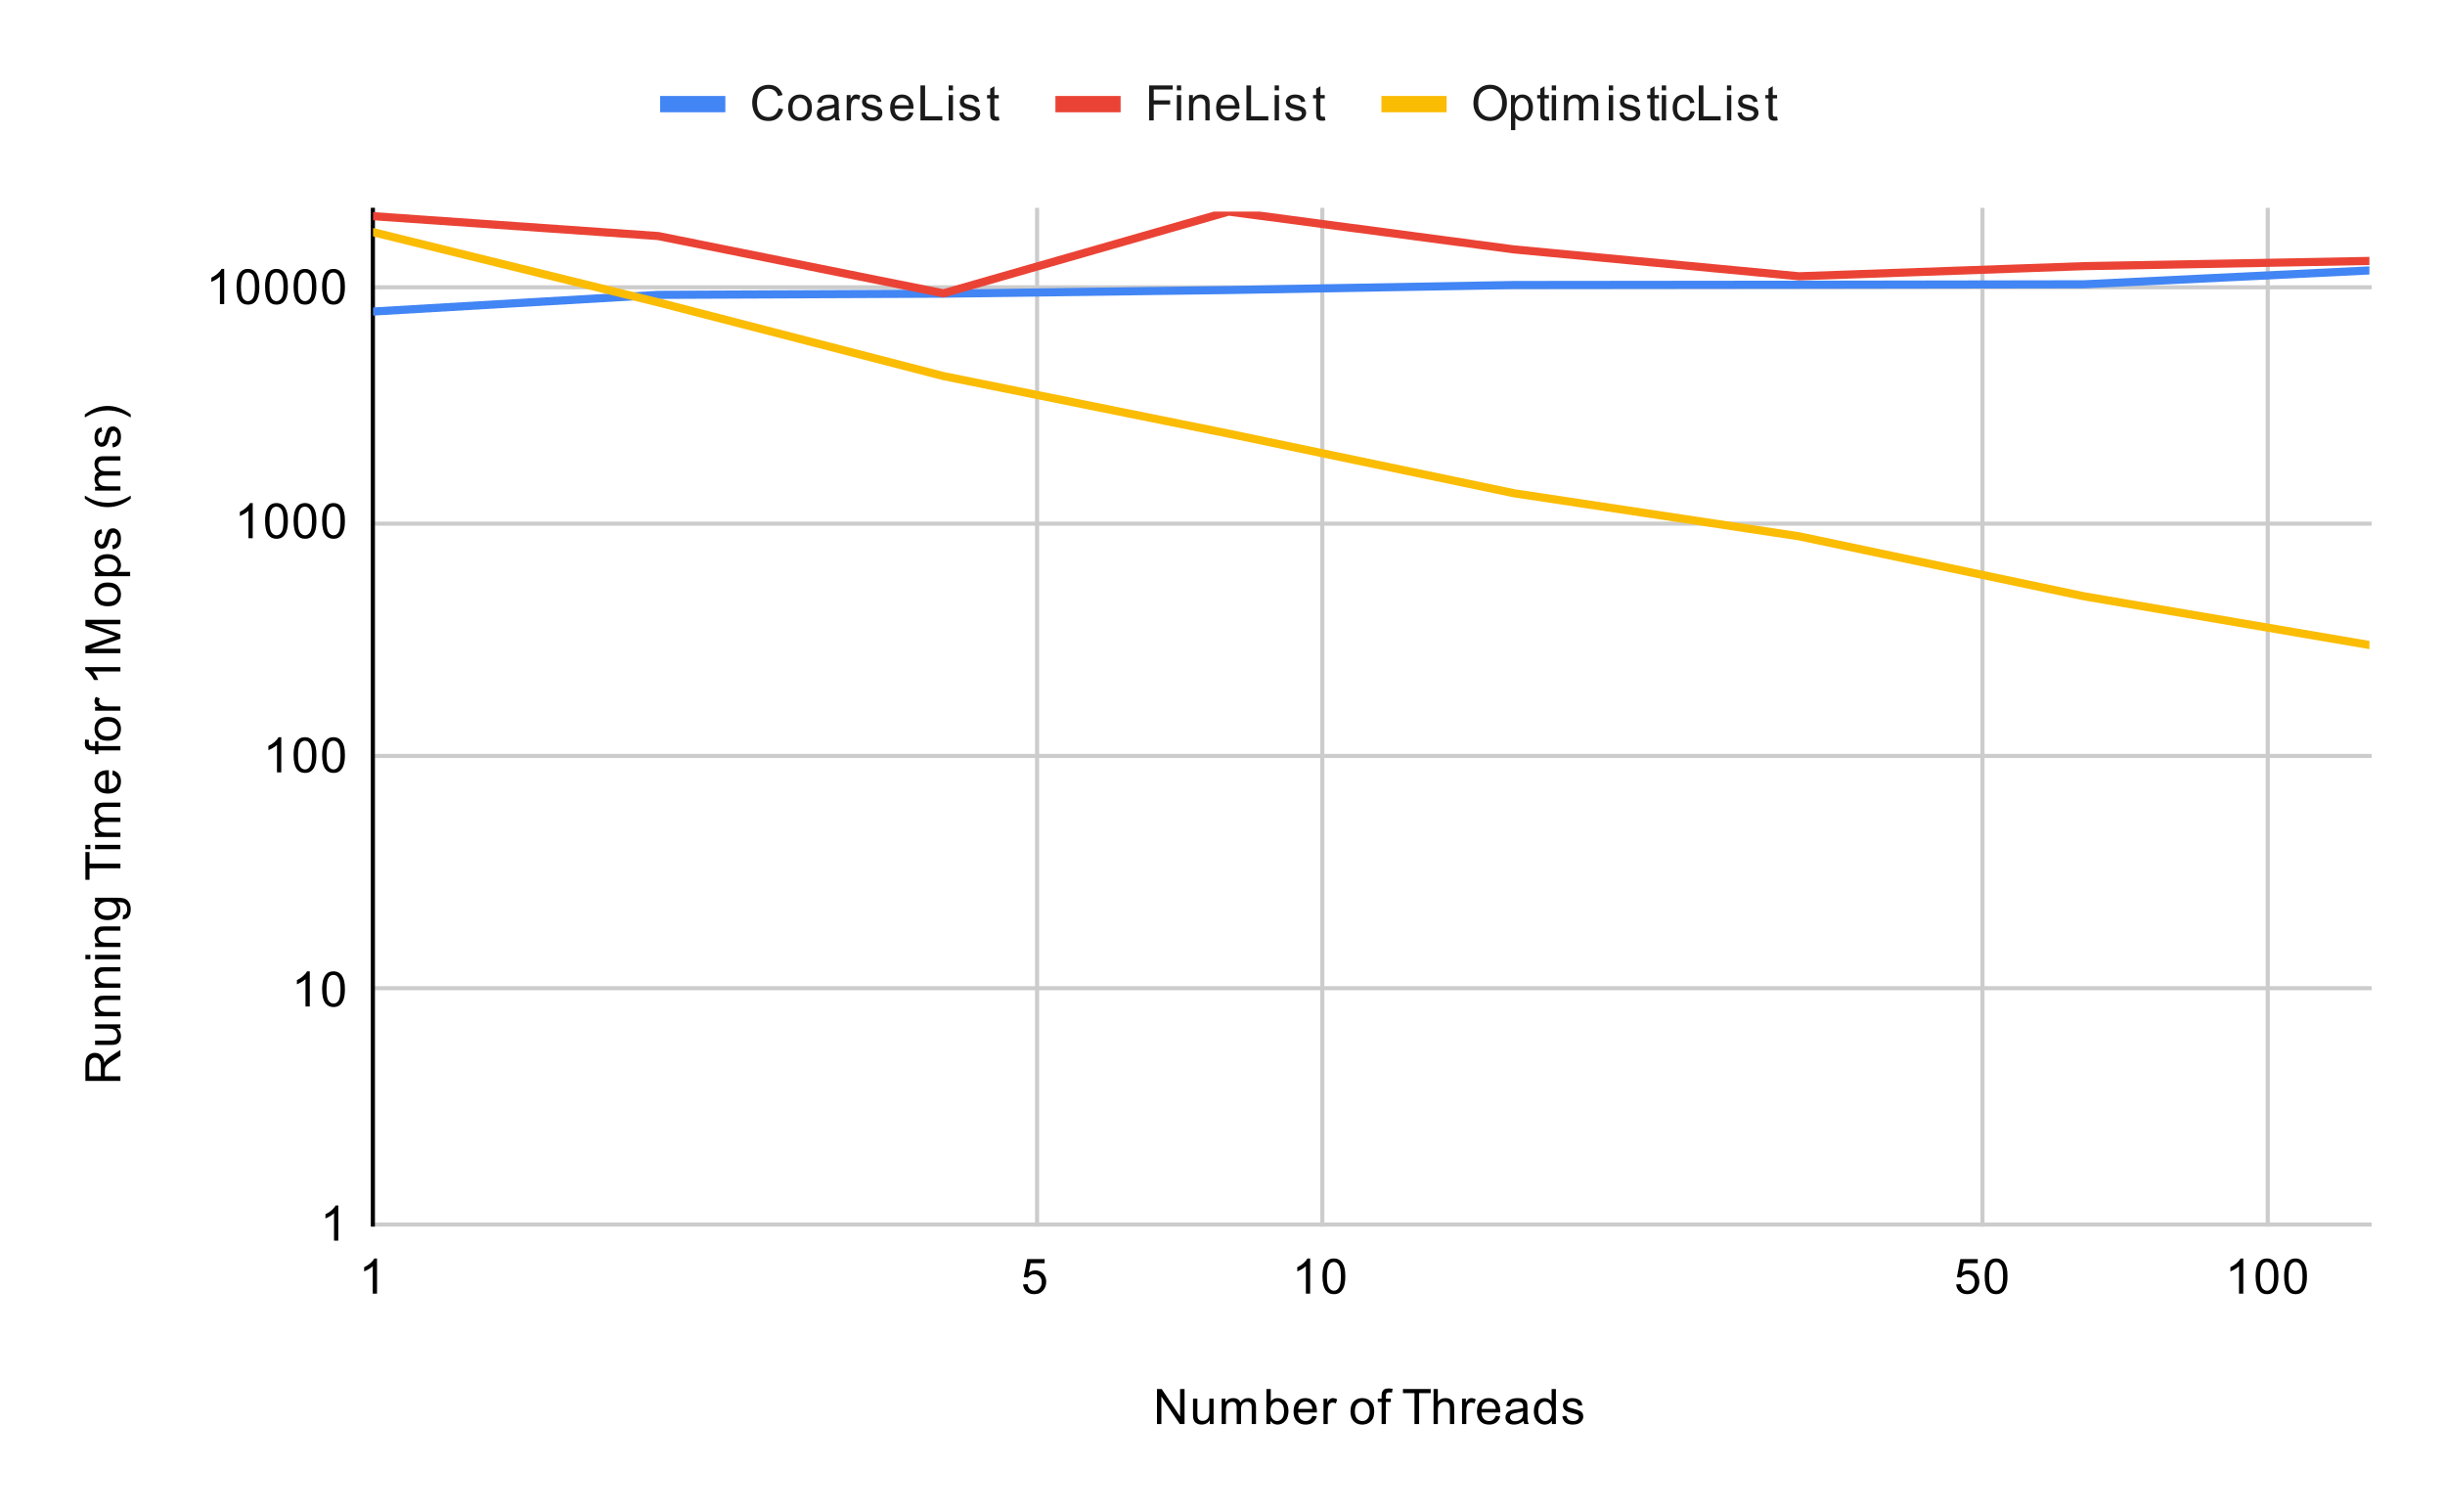 <svg version="1.1" viewBox="0.0 0.0 600.0 371.0" fill="none" stroke="none" stroke-linecap="square" stroke-miterlimit="10" width="600" height="371" xmlns:xlink="http://www.w3.org/1999/xlink" xmlns="http://www.w3.org/2000/svg"><path fill="#ffffff" d="M0 0L600.0 0L600.0 371.0L0 371.0L0 0Z" fill-rule="nonzero"/><path stroke="#cccccc" stroke-width="1.0" stroke-linecap="butt" d="M91.5 51.5L91.5 300.5" fill-rule="nonzero"/><path stroke="#cccccc" stroke-width="1.0" stroke-linecap="butt" d="M254.5 51.5L254.5 300.5" fill-rule="nonzero"/><path stroke="#cccccc" stroke-width="1.0" stroke-linecap="butt" d="M324.5 51.5L324.5 300.5" fill-rule="nonzero"/><path stroke="#cccccc" stroke-width="1.0" stroke-linecap="butt" d="M486.5 51.5L486.5 300.5" fill-rule="nonzero"/><path stroke="#cccccc" stroke-width="1.0" stroke-linecap="butt" d="M556.5 51.5L556.5 300.5" fill-rule="nonzero"/><path stroke="#cccccc" stroke-width="1.0" stroke-linecap="butt" d="M91.5 300.5L581.5 300.5" fill-rule="nonzero"/><path stroke="#cccccc" stroke-width="1.0" stroke-linecap="butt" d="M91.5 242.5L581.5 242.5" fill-rule="nonzero"/><path stroke="#cccccc" stroke-width="1.0" stroke-linecap="butt" d="M91.5 185.5L581.5 185.5" fill-rule="nonzero"/><path stroke="#cccccc" stroke-width="1.0" stroke-linecap="butt" d="M91.5 128.5L581.5 128.5" fill-rule="nonzero"/><path stroke="#cccccc" stroke-width="1.0" stroke-linecap="butt" d="M91.5 70.5L581.5 70.5" fill-rule="nonzero"/><path stroke="#000000" stroke-width="1.0" stroke-linecap="butt" d="M91.5 300.5L91.5 51.5" fill-rule="nonzero"/><clipPath id="id_0"><path d="M91.55 51.917L581.45 51.917L581.45 300.45L91.55 300.45L91.55 51.917Z" clip-rule="nonzero"/></clipPath><path stroke="#4285f4" stroke-width="2.0" stroke-linecap="butt" clip-path="url(#id_0)" d="M91.55 76.448L161.536 72.358L231.521 72.065L301.507 71.169L371.493 69.945L441.479 69.872L511.464 69.765L581.45 66.366" fill-rule="nonzero"/><path stroke="#ea4335" stroke-width="2.0" stroke-linecap="butt" clip-path="url(#id_0)" d="M91.55 53.047L161.536 57.926L231.521 71.981L301.507 51.917L371.493 61.204L441.479 67.798L511.464 65.311L581.45 64.033" fill-rule="nonzero"/><path stroke="#fbbc04" stroke-width="2.0" stroke-linecap="butt" clip-path="url(#id_0)" d="M91.55 56.974L161.536 74.207L231.521 92.288L301.507 106.417L371.493 121.034L441.479 131.608L511.464 146.338L581.45 158.286" fill-rule="nonzero"/><path fill="#000000" fill-opacity="0.0" clip-path="url(#id_0)" d="M94.55 76.448C94.55 78.105 93.207 79.448 91.55 79.448C89.893 79.448 88.55 78.105 88.55 76.448C88.55 74.792 89.893 73.448 91.55 73.448C93.207 73.448 94.55 74.792 94.55 76.448Z" fill-rule="nonzero"/><path fill="#000000" fill-opacity="0.0" clip-path="url(#id_0)" d="M164.536 72.358C164.536 74.015 163.193 75.358 161.536 75.358C159.879 75.358 158.536 74.015 158.536 72.358C158.536 70.701 159.879 69.358 161.536 69.358C163.193 69.358 164.536 70.701 164.536 72.358Z" fill-rule="nonzero"/><path fill="#000000" fill-opacity="0.0" clip-path="url(#id_0)" d="M234.521 72.065C234.521 73.722 233.178 75.065 231.521 75.065C229.865 75.065 228.521 73.722 228.521 72.065C228.521 70.409 229.865 69.065 231.521 69.065C233.178 69.065 234.521 70.409 234.521 72.065Z" fill-rule="nonzero"/><path fill="#000000" fill-opacity="0.0" clip-path="url(#id_0)" d="M304.507 71.169C304.507 72.826 303.164 74.169 301.507 74.169C299.85 74.169 298.507 72.826 298.507 71.169C298.507 69.512 299.85 68.169 301.507 68.169C303.164 68.169 304.507 69.512 304.507 71.169Z" fill-rule="nonzero"/><path fill="#000000" fill-opacity="0.0" clip-path="url(#id_0)" d="M374.493 69.945C374.493 71.601 373.15 72.945 371.493 72.945C369.836 72.945 368.493 71.601 368.493 69.945C368.493 68.288 369.836 66.945 371.493 66.945C373.15 66.945 374.493 68.288 374.493 69.945Z" fill-rule="nonzero"/><path fill="#000000" fill-opacity="0.0" clip-path="url(#id_0)" d="M444.479 69.872C444.479 71.529 443.135 72.872 441.479 72.872C439.822 72.872 438.479 71.529 438.479 69.872C438.479 68.215 439.822 66.872 441.479 66.872C443.135 66.872 444.479 68.215 444.479 69.872Z" fill-rule="nonzero"/><path fill="#000000" fill-opacity="0.0" clip-path="url(#id_0)" d="M514.464 69.765C514.464 71.422 513.121 72.765 511.464 72.765C509.807 72.765 508.464 71.422 508.464 69.765C508.464 68.109 509.807 66.765 511.464 66.765C513.121 66.765 514.464 68.109 514.464 69.765Z" fill-rule="nonzero"/><path fill="#000000" fill-opacity="0.0" clip-path="url(#id_0)" d="M584.45 66.366C584.45 68.023 583.107 69.366 581.45 69.366C579.793 69.366 578.45 68.023 578.45 66.366C578.45 64.709 579.793 63.366 581.45 63.366C583.107 63.366 584.45 64.709 584.45 66.366Z" fill-rule="nonzero"/><path fill="#000000" fill-opacity="0.0" clip-path="url(#id_0)" d="M94.55 53.047C94.55 54.704 93.207 56.047 91.55 56.047C89.893 56.047 88.55 54.704 88.55 53.047C88.55 51.39 89.893 50.047 91.55 50.047C93.207 50.047 94.55 51.39 94.55 53.047Z" fill-rule="nonzero"/><path fill="#000000" fill-opacity="0.0" clip-path="url(#id_0)" d="M164.536 57.926C164.536 59.583 163.193 60.926 161.536 60.926C159.879 60.926 158.536 59.583 158.536 57.926C158.536 56.269 159.879 54.926 161.536 54.926C163.193 54.926 164.536 56.269 164.536 57.926Z" fill-rule="nonzero"/><path fill="#000000" fill-opacity="0.0" clip-path="url(#id_0)" d="M234.521 71.981C234.521 73.638 233.178 74.981 231.521 74.981C229.865 74.981 228.521 73.638 228.521 71.981C228.521 70.324 229.865 68.981 231.521 68.981C233.178 68.981 234.521 70.324 234.521 71.981Z" fill-rule="nonzero"/><path fill="#000000" fill-opacity="0.0" clip-path="url(#id_0)" d="M304.507 51.917C304.507 53.574 303.164 54.917 301.507 54.917C299.85 54.917 298.507 53.574 298.507 51.917C298.507 50.26 299.85 48.917 301.507 48.917C303.164 48.917 304.507 50.26 304.507 51.917Z" fill-rule="nonzero"/><path fill="#000000" fill-opacity="0.0" clip-path="url(#id_0)" d="M374.493 61.204C374.493 62.861 373.15 64.204 371.493 64.204C369.836 64.204 368.493 62.861 368.493 61.204C368.493 59.547 369.836 58.204 371.493 58.204C373.15 58.204 374.493 59.547 374.493 61.204Z" fill-rule="nonzero"/><path fill="#000000" fill-opacity="0.0" clip-path="url(#id_0)" d="M444.479 67.798C444.479 69.454 443.135 70.798 441.479 70.798C439.822 70.798 438.479 69.454 438.479 67.798C438.479 66.141 439.822 64.798 441.479 64.798C443.135 64.798 444.479 66.141 444.479 67.798Z" fill-rule="nonzero"/><path fill="#000000" fill-opacity="0.0" clip-path="url(#id_0)" d="M514.464 65.311C514.464 66.968 513.121 68.311 511.464 68.311C509.807 68.311 508.464 66.968 508.464 65.311C508.464 63.654 509.807 62.311 511.464 62.311C513.121 62.311 514.464 63.654 514.464 65.311Z" fill-rule="nonzero"/><path fill="#000000" fill-opacity="0.0" clip-path="url(#id_0)" d="M584.45 64.033C584.45 65.69 583.107 67.033 581.45 67.033C579.793 67.033 578.45 65.69 578.45 64.033C578.45 62.376 579.793 61.033 581.45 61.033C583.107 61.033 584.45 62.376 584.45 64.033Z" fill-rule="nonzero"/><path fill="#000000" fill-opacity="0.0" clip-path="url(#id_0)" d="M94.55 56.974C94.55 58.63 93.207 59.974 91.55 59.974C89.893 59.974 88.55 58.63 88.55 56.974C88.55 55.317 89.893 53.974 91.55 53.974C93.207 53.974 94.55 55.317 94.55 56.974Z" fill-rule="nonzero"/><path fill="#000000" fill-opacity="0.0" clip-path="url(#id_0)" d="M164.536 74.207C164.536 75.864 163.193 77.207 161.536 77.207C159.879 77.207 158.536 75.864 158.536 74.207C158.536 72.55 159.879 71.207 161.536 71.207C163.193 71.207 164.536 72.55 164.536 74.207Z" fill-rule="nonzero"/><path fill="#000000" fill-opacity="0.0" clip-path="url(#id_0)" d="M234.521 92.288C234.521 93.945 233.178 95.288 231.521 95.288C229.865 95.288 228.521 93.945 228.521 92.288C228.521 90.631 229.865 89.288 231.521 89.288C233.178 89.288 234.521 90.631 234.521 92.288Z" fill-rule="nonzero"/><path fill="#000000" fill-opacity="0.0" clip-path="url(#id_0)" d="M304.507 106.417C304.507 108.073 303.164 109.417 301.507 109.417C299.85 109.417 298.507 108.073 298.507 106.417C298.507 104.76 299.85 103.417 301.507 103.417C303.164 103.417 304.507 104.76 304.507 106.417Z" fill-rule="nonzero"/><path fill="#000000" fill-opacity="0.0" clip-path="url(#id_0)" d="M374.493 121.034C374.493 122.691 373.15 124.034 371.493 124.034C369.836 124.034 368.493 122.691 368.493 121.034C368.493 119.377 369.836 118.034 371.493 118.034C373.15 118.034 374.493 119.377 374.493 121.034Z" fill-rule="nonzero"/><path fill="#000000" fill-opacity="0.0" clip-path="url(#id_0)" d="M444.479 131.608C444.479 133.264 443.135 134.608 441.479 134.608C439.822 134.608 438.479 133.264 438.479 131.608C438.479 129.951 439.822 128.608 441.479 128.608C443.135 128.608 444.479 129.951 444.479 131.608Z" fill-rule="nonzero"/><path fill="#000000" fill-opacity="0.0" clip-path="url(#id_0)" d="M514.464 146.338C514.464 147.995 513.121 149.338 511.464 149.338C509.807 149.338 508.464 147.995 508.464 146.338C508.464 144.682 509.807 143.338 511.464 143.338C513.121 143.338 514.464 144.682 514.464 146.338Z" fill-rule="nonzero"/><path fill="#000000" fill-opacity="0.0" clip-path="url(#id_0)" d="M584.45 158.286C584.45 159.943 583.107 161.286 581.45 161.286C579.793 161.286 578.45 159.943 578.45 158.286C578.45 156.629 579.793 155.286 581.45 155.286C583.107 155.286 584.45 156.629 584.45 158.286Z" fill-rule="nonzero"/><path fill="#000000" d="M283.922 349.45L283.922 340.856L285.078 340.856L289.594 347.606L289.594 340.856L290.688 340.856L290.688 349.45L289.516 349.45L285.0 342.7L285.0 349.45L283.922 349.45ZM296.875 349.45L296.875 348.528Q296.141 349.591 294.891 349.591Q294.344 349.591 293.859 349.387Q293.391 349.169 293.156 348.856Q292.922 348.528 292.828 348.059Q292.766 347.762 292.766 347.075L292.766 343.231L293.828 343.231L293.828 346.684Q293.828 347.497 293.891 347.794Q293.984 348.2 294.297 348.45Q294.625 348.684 295.109 348.684Q295.578 348.684 295.984 348.45Q296.406 348.2 296.578 347.778Q296.766 347.356 296.766 346.559L296.766 343.231L297.812 343.231L297.812 349.45L296.875 349.45ZM299.797 349.45L299.797 343.231L300.734 343.231L300.734 344.106Q301.031 343.637 301.516 343.372Q302.0 343.091 302.625 343.091Q303.312 343.091 303.75 343.372Q304.203 343.653 304.375 344.169Q305.125 343.091 306.297 343.091Q307.234 343.091 307.719 343.606Q308.219 344.106 308.219 345.184L308.219 349.45L307.172 349.45L307.172 345.528Q307.172 344.903 307.062 344.622Q306.969 344.341 306.703 344.169Q306.438 343.997 306.062 343.997Q305.406 343.997 304.969 344.434Q304.547 344.872 304.547 345.841L304.547 349.45L303.484 349.45L303.484 345.403Q303.484 344.7 303.219 344.356Q302.969 343.997 302.391 343.997Q301.938 343.997 301.562 344.231Q301.188 344.466 301.016 344.919Q300.844 345.372 300.844 346.216L300.844 349.45L299.797 349.45ZM311.766 349.45L310.781 349.45L310.781 340.856L311.844 340.856L311.844 343.919Q312.516 343.091 313.547 343.091Q314.125 343.091 314.625 343.325Q315.141 343.544 315.469 343.966Q315.812 344.387 316.0 344.981Q316.188 345.575 316.188 346.247Q316.188 347.841 315.391 348.716Q314.594 349.591 313.5 349.591Q312.391 349.591 311.766 348.669L311.766 349.45ZM311.75 346.294Q311.75 347.403 312.062 347.903Q312.562 348.716 313.406 348.716Q314.094 348.716 314.594 348.122Q315.109 347.528 315.109 346.325Q315.109 345.106 314.625 344.528Q314.141 343.95 313.453 343.95Q312.766 343.95 312.25 344.559Q311.75 345.153 311.75 346.294ZM322.047 347.45L323.141 347.575Q322.891 348.528 322.188 349.059Q321.484 349.591 320.406 349.591Q319.047 349.591 318.234 348.747Q317.438 347.903 317.438 346.387Q317.438 344.825 318.25 343.966Q319.062 343.091 320.344 343.091Q321.594 343.091 322.375 343.934Q323.172 344.778 323.172 346.325Q323.172 346.419 323.172 346.606L318.531 346.606Q318.594 347.637 319.109 348.184Q319.625 348.716 320.406 348.716Q320.984 348.716 321.391 348.419Q321.812 348.106 322.047 347.45ZM318.594 345.747L322.062 345.747Q322.0 344.95 321.672 344.559Q321.156 343.95 320.359 343.95Q319.625 343.95 319.125 344.434Q318.641 344.919 318.594 345.747ZM324.781 349.45L324.781 343.231L325.734 343.231L325.734 344.169Q326.094 343.512 326.391 343.309Q326.703 343.091 327.078 343.091Q327.609 343.091 328.156 343.419L327.797 344.403Q327.406 344.169 327.031 344.169Q326.672 344.169 326.391 344.387Q326.125 344.591 326.016 344.966Q325.828 345.528 325.828 346.184L325.828 349.45L324.781 349.45ZM331.406 346.341Q331.406 344.606 332.359 343.778Q333.156 343.091 334.312 343.091Q335.594 343.091 336.406 343.934Q337.234 344.762 337.234 346.247Q337.234 347.45 336.875 348.137Q336.516 348.825 335.812 349.216Q335.125 349.591 334.312 349.591Q333.016 349.591 332.203 348.762Q331.406 347.919 331.406 346.341ZM332.484 346.341Q332.484 347.528 333.0 348.122Q333.531 348.716 334.312 348.716Q335.109 348.716 335.625 348.122Q336.141 347.528 336.141 346.309Q336.141 345.153 335.609 344.559Q335.094 343.966 334.312 343.966Q333.531 343.966 333.0 344.559Q332.484 345.137 332.484 346.341ZM339.047 349.45L339.047 344.044L338.109 344.044L338.109 343.231L339.047 343.231L339.047 342.559Q339.047 341.934 339.156 341.637Q339.312 341.216 339.688 340.966Q340.078 340.716 340.766 340.716Q341.219 340.716 341.75 340.825L341.594 341.731Q341.266 341.684 340.969 341.684Q340.484 341.684 340.281 341.887Q340.094 342.091 340.094 342.653L340.094 343.231L341.312 343.231L341.312 344.044L340.094 344.044L340.094 349.45L339.047 349.45ZM347.109 349.45L347.109 341.872L344.281 341.872L344.281 340.856L351.094 340.856L351.094 341.872L348.25 341.872L348.25 349.45L347.109 349.45ZM351.797 349.45L351.797 340.856L352.844 340.856L352.844 343.934Q353.578 343.091 354.703 343.091Q355.406 343.091 355.906 343.372Q356.422 343.637 356.641 344.122Q356.859 344.591 356.859 345.512L356.859 349.45L355.812 349.45L355.812 345.512Q355.812 344.716 355.469 344.356Q355.125 343.997 354.5 343.997Q354.031 343.997 353.609 344.247Q353.203 344.481 353.016 344.903Q352.844 345.309 352.844 346.044L352.844 349.45L351.797 349.45ZM358.781 349.45L358.781 343.231L359.734 343.231L359.734 344.169Q360.094 343.512 360.391 343.309Q360.703 343.091 361.078 343.091Q361.609 343.091 362.156 343.419L361.797 344.403Q361.406 344.169 361.031 344.169Q360.672 344.169 360.391 344.387Q360.125 344.591 360.016 344.966Q359.828 345.528 359.828 346.184L359.828 349.45L358.781 349.45ZM367.047 347.45L368.141 347.575Q367.891 348.528 367.188 349.059Q366.484 349.591 365.406 349.591Q364.047 349.591 363.234 348.747Q362.438 347.903 362.438 346.387Q362.438 344.825 363.25 343.966Q364.062 343.091 365.344 343.091Q366.594 343.091 367.375 343.934Q368.172 344.778 368.172 346.325Q368.172 346.419 368.172 346.606L363.531 346.606Q363.594 347.637 364.109 348.184Q364.625 348.716 365.406 348.716Q365.984 348.716 366.391 348.419Q366.812 348.106 367.047 347.45ZM363.594 345.747L367.062 345.747Q367.0 344.95 366.672 344.559Q366.156 343.95 365.359 343.95Q364.625 343.95 364.125 344.434Q363.641 344.919 363.594 345.747ZM373.859 348.684Q373.266 349.184 372.719 349.387Q372.188 349.591 371.562 349.591Q370.531 349.591 369.984 349.091Q369.438 348.591 369.438 347.809Q369.438 347.356 369.641 346.981Q369.844 346.591 370.188 346.372Q370.531 346.137 370.953 346.028Q371.25 345.934 371.891 345.856Q373.156 345.716 373.766 345.497Q373.766 345.278 373.766 345.231Q373.766 344.575 373.469 344.309Q373.062 343.966 372.266 343.966Q371.531 343.966 371.172 344.231Q370.812 344.481 370.641 345.137L369.609 344.997Q369.75 344.341 370.078 343.934Q370.406 343.528 371.016 343.309Q371.625 343.091 372.422 343.091Q373.219 343.091 373.719 343.278Q374.219 343.466 374.453 343.747Q374.688 344.028 374.781 344.466Q374.828 344.731 374.828 345.434L374.828 346.841Q374.828 348.309 374.891 348.7Q374.969 349.091 375.172 349.45L374.062 349.45Q373.906 349.122 373.859 348.684ZM373.766 346.325Q373.188 346.559 372.047 346.731Q371.391 346.825 371.125 346.95Q370.859 347.059 370.703 347.278Q370.562 347.497 370.562 347.778Q370.562 348.2 370.875 348.481Q371.203 348.762 371.812 348.762Q372.422 348.762 372.891 348.497Q373.375 348.231 373.594 347.762Q373.766 347.403 373.766 346.716L373.766 346.325ZM380.828 349.45L380.828 348.669Q380.234 349.591 379.094 349.591Q378.344 349.591 377.719 349.184Q377.094 348.762 376.75 348.028Q376.406 347.294 376.406 346.341Q376.406 345.419 376.719 344.653Q377.031 343.887 377.656 343.497Q378.281 343.091 379.047 343.091Q379.609 343.091 380.047 343.325Q380.484 343.559 380.766 343.934L380.766 340.856L381.812 340.856L381.812 349.45L380.828 349.45ZM377.5 346.341Q377.5 347.544 378.0 348.137Q378.5 348.716 379.188 348.716Q379.875 348.716 380.359 348.153Q380.844 347.591 380.844 346.434Q380.844 345.153 380.344 344.559Q379.859 343.966 379.141 343.966Q378.438 343.966 377.969 344.544Q377.5 345.106 377.5 346.341ZM383.375 347.591L384.406 347.434Q384.5 348.059 384.891 348.387Q385.297 348.716 386.031 348.716Q386.75 348.716 387.094 348.434Q387.453 348.137 387.453 347.731Q387.453 347.372 387.141 347.169Q386.922 347.028 386.062 346.809Q384.906 346.512 384.453 346.309Q384.016 346.091 383.781 345.716Q383.547 345.341 383.547 344.872Q383.547 344.466 383.734 344.106Q383.922 343.747 384.25 343.512Q384.5 343.341 384.922 343.216Q385.344 343.091 385.844 343.091Q386.562 343.091 387.109 343.309Q387.672 343.512 387.938 343.872Q388.203 344.231 388.297 344.825L387.266 344.966Q387.203 344.497 386.859 344.231Q386.531 343.95 385.906 343.95Q385.188 343.95 384.875 344.2Q384.562 344.434 384.562 344.762Q384.562 344.966 384.688 345.122Q384.828 345.294 385.094 345.403Q385.25 345.466 386.031 345.669Q387.156 345.981 387.594 346.169Q388.031 346.356 388.281 346.716Q388.531 347.075 388.531 347.622Q388.531 348.153 388.219 348.622Q387.922 349.075 387.344 349.341Q386.766 349.591 386.031 349.591Q384.812 349.591 384.172 349.091Q383.547 348.575 383.375 347.591Z" fill-rule="nonzero"/><path fill="#000000" d="M29.55 265.246L20.956 265.246L20.956 261.433Q20.956 260.277 21.191 259.683Q21.425 259.09 22.019 258.73Q22.597 258.371 23.3 258.371Q24.222 258.371 24.847 258.965Q25.472 259.558 25.644 260.793Q25.863 260.34 26.066 260.105Q26.519 259.605 27.206 259.168L29.55 257.668L29.55 259.105L27.769 260.23Q26.988 260.73 26.581 261.058Q26.175 261.371 26.019 261.636Q25.847 261.886 25.769 262.152Q25.738 262.34 25.738 262.777L25.738 264.105L29.55 264.105L29.55 265.246ZM24.753 264.105L24.753 261.652Q24.753 260.886 24.597 260.449Q24.425 259.996 24.081 259.777Q23.722 259.543 23.3 259.543Q22.691 259.543 22.3 259.996Q21.909 260.433 21.909 261.386L21.909 264.105L24.753 264.105ZM29.55 252.308L28.628 252.308Q29.691 253.043 29.691 254.293Q29.691 254.84 29.488 255.324Q29.269 255.793 28.956 256.027Q28.628 256.261 28.159 256.355Q27.863 256.418 27.175 256.418L23.331 256.418L23.331 255.355L26.784 255.355Q27.597 255.355 27.894 255.293Q28.3 255.199 28.55 254.886Q28.784 254.558 28.784 254.074Q28.784 253.605 28.55 253.199Q28.3 252.777 27.878 252.605Q27.456 252.418 26.659 252.418L23.331 252.418L23.331 251.371L29.55 251.371L29.55 252.308ZM29.55 249.386L23.331 249.386L23.331 248.449L24.206 248.449Q23.191 247.761 23.191 246.465Q23.191 245.902 23.394 245.433Q23.597 244.949 23.925 244.715Q24.253 244.48 24.691 244.386Q24.988 244.34 25.722 244.34L29.55 244.34L29.55 245.386L25.769 245.386Q25.113 245.386 24.8 245.511Q24.488 245.636 24.3 245.949Q24.097 246.261 24.097 246.683Q24.097 247.355 24.534 247.855Q24.956 248.34 26.144 248.34L29.55 248.34L29.55 249.386ZM29.55 242.386L23.331 242.386L23.331 241.449L24.206 241.449Q23.191 240.761 23.191 239.465Q23.191 238.902 23.394 238.433Q23.597 237.949 23.925 237.715Q24.253 237.48 24.691 237.386Q24.988 237.34 25.722 237.34L29.55 237.34L29.55 238.386L25.769 238.386Q25.113 238.386 24.8 238.511Q24.488 238.636 24.3 238.949Q24.097 239.261 24.097 239.683Q24.097 240.355 24.534 240.855Q24.956 241.34 26.144 241.34L29.55 241.34L29.55 242.386ZM22.175 235.386L20.956 235.386L20.956 234.324L22.175 234.324L22.175 235.386ZM29.55 235.386L23.331 235.386L23.331 234.324L29.55 234.324L29.55 235.386ZM29.55 232.386L23.331 232.386L23.331 231.449L24.206 231.449Q23.191 230.761 23.191 229.465Q23.191 228.902 23.394 228.433Q23.597 227.949 23.925 227.715Q24.253 227.48 24.691 227.386Q24.988 227.34 25.722 227.34L29.55 227.34L29.55 228.386L25.769 228.386Q25.113 228.386 24.8 228.511Q24.488 228.636 24.3 228.949Q24.097 229.261 24.097 229.683Q24.097 230.355 24.534 230.855Q24.956 231.34 26.144 231.34L29.55 231.34L29.55 232.386ZM30.066 225.59L30.222 224.558Q30.691 224.496 30.909 224.199Q31.206 223.808 31.206 223.136Q31.206 222.402 30.909 222.011Q30.613 221.605 30.097 221.465Q29.769 221.371 28.738 221.386Q29.55 222.074 29.55 223.105Q29.55 224.386 28.628 225.09Q27.691 225.793 26.409 225.793Q25.519 225.793 24.769 225.48Q24.003 225.152 23.597 224.543Q23.191 223.933 23.191 223.105Q23.191 221.996 24.081 221.277L23.331 221.277L23.331 220.308L28.706 220.308Q30.159 220.308 30.769 220.605Q31.378 220.902 31.722 221.543Q32.081 222.183 32.081 223.121Q32.081 224.23 31.581 224.918Q31.081 225.605 30.066 225.59ZM26.331 224.715Q27.55 224.715 28.113 224.23Q28.675 223.746 28.675 223.011Q28.675 222.277 28.113 221.793Q27.55 221.293 26.363 221.293Q25.222 221.293 24.644 221.808Q24.066 222.308 24.066 223.027Q24.066 223.73 24.644 224.23Q25.206 224.715 26.331 224.715ZM29.55 213.074L21.972 213.074L21.972 215.902L20.956 215.902L20.956 209.09L21.972 209.09L21.972 211.933L29.55 211.933L29.55 213.074ZM22.175 208.386L20.956 208.386L20.956 207.324L22.175 207.324L22.175 208.386ZM29.55 208.386L23.331 208.386L23.331 207.324L29.55 207.324L29.55 208.386ZM29.55 205.386L23.331 205.386L23.331 204.449L24.206 204.449Q23.738 204.152 23.472 203.668Q23.191 203.183 23.191 202.558Q23.191 201.871 23.472 201.433Q23.753 200.98 24.269 200.808Q23.191 200.058 23.191 198.886Q23.191 197.949 23.706 197.465Q24.206 196.965 25.284 196.965L29.55 196.965L29.55 198.011L25.628 198.011Q25.003 198.011 24.722 198.121Q24.441 198.215 24.269 198.48Q24.097 198.746 24.097 199.121Q24.097 199.777 24.534 200.215Q24.972 200.636 25.941 200.636L29.55 200.636L29.55 201.699L25.503 201.699Q24.8 201.699 24.456 201.965Q24.097 202.215 24.097 202.793Q24.097 203.246 24.331 203.621Q24.566 203.996 25.019 204.168Q25.472 204.34 26.316 204.34L29.55 204.34L29.55 205.386ZM27.55 190.136L27.675 189.043Q28.628 189.293 29.159 189.996Q29.691 190.699 29.691 191.777Q29.691 193.136 28.847 193.949Q28.003 194.746 26.488 194.746Q24.925 194.746 24.066 193.933Q23.191 193.121 23.191 191.84Q23.191 190.59 24.034 189.808Q24.878 189.011 26.425 189.011Q26.519 189.011 26.706 189.011L26.706 193.652Q27.738 193.59 28.284 193.074Q28.816 192.558 28.816 191.777Q28.816 191.199 28.519 190.793Q28.206 190.371 27.55 190.136ZM25.847 193.59L25.847 190.121Q25.05 190.183 24.659 190.511Q24.05 191.027 24.05 191.824Q24.05 192.558 24.534 193.058Q25.019 193.543 25.847 193.59ZM29.55 184.136L24.144 184.136L24.144 185.074L23.331 185.074L23.331 184.136L22.659 184.136Q22.034 184.136 21.738 184.027Q21.316 183.871 21.066 183.496Q20.816 183.105 20.816 182.418Q20.816 181.965 20.925 181.433L21.831 181.59Q21.784 181.918 21.784 182.215Q21.784 182.699 21.988 182.902Q22.191 183.09 22.753 183.09L23.331 183.09L23.331 181.871L24.144 181.871L24.144 183.09L29.55 183.09L29.55 184.136ZM26.441 181.777Q24.706 181.777 23.878 180.824Q23.191 180.027 23.191 178.871Q23.191 177.59 24.034 176.777Q24.863 175.949 26.347 175.949Q27.55 175.949 28.238 176.308Q28.925 176.668 29.316 177.371Q29.691 178.058 29.691 178.871Q29.691 180.168 28.863 180.98Q28.019 181.777 26.441 181.777ZM26.441 180.699Q27.628 180.699 28.222 180.183Q28.816 179.652 28.816 178.871Q28.816 178.074 28.222 177.558Q27.628 177.043 26.409 177.043Q25.253 177.043 24.659 177.574Q24.066 178.09 24.066 178.871Q24.066 179.652 24.659 180.183Q25.238 180.699 26.441 180.699ZM29.55 174.402L23.331 174.402L23.331 173.449L24.269 173.449Q23.613 173.09 23.409 172.793Q23.191 172.48 23.191 172.105Q23.191 171.574 23.519 171.027L24.503 171.386Q24.269 171.777 24.269 172.152Q24.269 172.511 24.488 172.793Q24.691 173.058 25.066 173.168Q25.628 173.355 26.284 173.355L29.55 173.355L29.55 174.402ZM29.55 163.715L29.55 164.761L22.831 164.761Q23.191 165.152 23.566 165.777Q23.925 166.386 24.097 166.871L23.081 166.871Q22.659 165.996 22.081 165.34Q21.488 164.668 20.925 164.386L20.925 163.715L29.55 163.715ZM29.55 160.293L20.956 160.293L20.956 158.574L27.034 156.543Q27.894 156.261 28.316 156.136Q27.847 155.996 26.941 155.683L20.956 153.621L20.956 152.09L29.55 152.09L29.55 153.183L22.363 153.183L29.55 155.683L29.55 156.715L22.238 159.199L29.55 159.199L29.55 160.293ZM26.441 148.777Q24.706 148.777 23.878 147.824Q23.191 147.027 23.191 145.871Q23.191 144.59 24.034 143.777Q24.863 142.949 26.347 142.949Q27.55 142.949 28.238 143.308Q28.925 143.668 29.316 144.371Q29.691 145.058 29.691 145.871Q29.691 147.168 28.863 147.98Q28.019 148.777 26.441 148.777ZM26.441 147.699Q27.628 147.699 28.222 147.183Q28.816 146.652 28.816 145.871Q28.816 145.074 28.222 144.558Q27.628 144.043 26.409 144.043Q25.253 144.043 24.659 144.574Q24.066 145.09 24.066 145.871Q24.066 146.652 24.659 147.183Q25.238 147.699 26.441 147.699ZM31.941 141.386L23.331 141.386L23.331 140.433L24.128 140.433Q23.659 140.09 23.425 139.668Q23.191 139.23 23.191 138.621Q23.191 137.824 23.597 137.215Q24.003 136.605 24.753 136.308Q25.503 135.996 26.394 135.996Q27.347 135.996 28.113 136.34Q28.878 136.668 29.284 137.324Q29.691 137.98 29.691 138.699Q29.691 139.23 29.472 139.652Q29.238 140.074 28.909 140.34L31.941 140.34L31.941 141.386ZM26.472 140.433Q27.675 140.433 28.253 139.949Q28.816 139.465 28.816 138.777Q28.816 138.074 28.222 137.574Q27.628 137.074 26.378 137.074Q25.191 137.074 24.613 137.558Q24.019 138.043 24.019 138.73Q24.019 139.402 24.644 139.918Q25.269 140.433 26.472 140.433ZM27.691 134.808L27.534 133.777Q28.159 133.683 28.488 133.293Q28.816 132.886 28.816 132.152Q28.816 131.433 28.534 131.09Q28.238 130.73 27.831 130.73Q27.472 130.73 27.269 131.043Q27.128 131.261 26.909 132.121Q26.613 133.277 26.409 133.73Q26.191 134.168 25.816 134.402Q25.441 134.636 24.972 134.636Q24.566 134.636 24.206 134.449Q23.847 134.261 23.613 133.933Q23.441 133.683 23.316 133.261Q23.191 132.84 23.191 132.34Q23.191 131.621 23.409 131.074Q23.613 130.511 23.972 130.246Q24.331 129.98 24.925 129.886L25.066 130.918Q24.597 130.98 24.331 131.324Q24.05 131.652 24.05 132.277Q24.05 132.996 24.3 133.308Q24.534 133.621 24.863 133.621Q25.066 133.621 25.222 133.496Q25.394 133.355 25.503 133.09Q25.566 132.933 25.769 132.152Q26.081 131.027 26.269 130.59Q26.456 130.152 26.816 129.902Q27.175 129.652 27.722 129.652Q28.253 129.652 28.722 129.965Q29.175 130.261 29.441 130.84Q29.691 131.418 29.691 132.152Q29.691 133.371 29.191 134.011Q28.675 134.636 27.691 134.808ZM32.081 122.371Q30.972 123.246 29.503 123.855Q28.019 124.449 26.441 124.449Q25.05 124.449 23.769 124.011Q22.284 123.48 20.816 122.371L20.816 121.621Q22.034 122.324 22.55 122.558Q23.363 122.918 24.238 123.121Q25.331 123.371 26.441 123.371Q29.269 123.371 32.081 121.621L32.081 122.371ZM29.55 120.386L23.331 120.386L23.331 119.449L24.206 119.449Q23.738 119.152 23.472 118.668Q23.191 118.183 23.191 117.558Q23.191 116.871 23.472 116.433Q23.753 115.98 24.269 115.808Q23.191 115.058 23.191 113.886Q23.191 112.949 23.706 112.465Q24.206 111.965 25.284 111.965L29.55 111.965L29.55 113.011L25.628 113.011Q25.003 113.011 24.722 113.121Q24.441 113.215 24.269 113.48Q24.097 113.746 24.097 114.121Q24.097 114.777 24.534 115.215Q24.972 115.636 25.941 115.636L29.55 115.636L29.55 116.699L25.503 116.699Q24.8 116.699 24.456 116.965Q24.097 117.215 24.097 117.793Q24.097 118.246 24.331 118.621Q24.566 118.996 25.019 119.168Q25.472 119.34 26.316 119.34L29.55 119.34L29.55 120.386ZM27.691 109.808L27.534 108.777Q28.159 108.683 28.488 108.293Q28.816 107.886 28.816 107.152Q28.816 106.433 28.534 106.09Q28.238 105.73 27.831 105.73Q27.472 105.73 27.269 106.043Q27.128 106.261 26.909 107.121Q26.613 108.277 26.409 108.73Q26.191 109.168 25.816 109.402Q25.441 109.636 24.972 109.636Q24.566 109.636 24.206 109.449Q23.847 109.261 23.613 108.933Q23.441 108.683 23.316 108.261Q23.191 107.84 23.191 107.34Q23.191 106.621 23.409 106.074Q23.613 105.511 23.972 105.246Q24.331 104.98 24.925 104.886L25.066 105.918Q24.597 105.98 24.331 106.324Q24.05 106.652 24.05 107.277Q24.05 107.996 24.3 108.308Q24.534 108.621 24.863 108.621Q25.066 108.621 25.222 108.496Q25.394 108.355 25.503 108.09Q25.566 107.933 25.769 107.152Q26.081 106.027 26.269 105.59Q26.456 105.152 26.816 104.902Q27.175 104.652 27.722 104.652Q28.253 104.652 28.722 104.965Q29.175 105.261 29.441 105.84Q29.691 106.418 29.691 107.152Q29.691 108.371 29.191 109.011Q28.675 109.636 27.691 109.808ZM32.081 101.699L32.081 102.449Q29.269 100.699 26.441 100.699Q25.347 100.699 24.253 100.949Q23.378 101.152 22.566 101.511Q22.05 101.746 20.816 102.449L20.816 101.699Q22.284 100.605 23.769 100.074Q25.05 99.621 26.441 99.621Q28.019 99.621 29.503 100.23Q30.972 100.84 32.081 101.699Z" fill-rule="nonzero"/><path fill="#000000" d="M83.019 304.45L81.972 304.45L81.972 297.731Q81.581 298.091 80.956 298.466Q80.347 298.825 79.862 298.997L79.862 297.981Q80.737 297.559 81.394 296.981Q82.066 296.387 82.347 295.825L83.019 295.825L83.019 304.45Z" fill-rule="nonzero"/><path fill="#000000" d="M76.019 246.992L74.972 246.992L74.972 240.273Q74.581 240.632 73.956 241.007Q73.347 241.367 72.862 241.539L72.862 240.523Q73.737 240.101 74.394 239.523Q75.066 238.929 75.347 238.367L76.019 238.367L76.019 246.992ZM79.05 242.757Q79.05 241.226 79.362 240.304Q79.675 239.367 80.284 238.867Q80.909 238.367 81.847 238.367Q82.534 238.367 83.05 238.648Q83.581 238.929 83.925 239.46Q84.269 239.976 84.456 240.726Q84.644 241.476 84.644 242.757Q84.644 244.273 84.331 245.195Q84.034 246.117 83.409 246.632Q82.8 247.132 81.847 247.132Q80.612 247.132 79.894 246.242Q79.05 245.179 79.05 242.757ZM80.128 242.757Q80.128 244.867 80.628 245.57Q81.128 246.273 81.847 246.273Q82.581 246.273 83.066 245.57Q83.566 244.867 83.566 242.757Q83.566 240.632 83.066 239.945Q82.581 239.242 81.831 239.242Q81.112 239.242 80.675 239.851Q80.128 240.632 80.128 242.757Z" fill-rule="nonzero"/><path fill="#000000" d="M69.019 189.533L67.972 189.533L67.972 182.815Q67.581 183.174 66.956 183.549Q66.347 183.908 65.862 184.08L65.862 183.065Q66.737 182.643 67.394 182.065Q68.066 181.471 68.347 180.908L69.019 180.908L69.019 189.533ZM72.05 185.299Q72.05 183.768 72.362 182.846Q72.675 181.908 73.284 181.408Q73.909 180.908 74.847 180.908Q75.534 180.908 76.05 181.19Q76.581 181.471 76.925 182.002Q77.269 182.518 77.456 183.268Q77.644 184.018 77.644 185.299Q77.644 186.815 77.331 187.736Q77.034 188.658 76.409 189.174Q75.8 189.674 74.847 189.674Q73.612 189.674 72.894 188.783Q72.05 187.721 72.05 185.299ZM73.128 185.299Q73.128 187.408 73.628 188.111Q74.128 188.815 74.847 188.815Q75.581 188.815 76.066 188.111Q76.566 187.408 76.566 185.299Q76.566 183.174 76.066 182.486Q75.581 181.783 74.831 181.783Q74.112 181.783 73.675 182.393Q73.128 183.174 73.128 185.299ZM79.05 185.299Q79.05 183.768 79.362 182.846Q79.675 181.908 80.284 181.408Q80.909 180.908 81.847 180.908Q82.534 180.908 83.05 181.19Q83.581 181.471 83.925 182.002Q84.269 182.518 84.456 183.268Q84.644 184.018 84.644 185.299Q84.644 186.815 84.331 187.736Q84.034 188.658 83.409 189.174Q82.8 189.674 81.847 189.674Q80.612 189.674 79.894 188.783Q79.05 187.721 79.05 185.299ZM80.128 185.299Q80.128 187.408 80.628 188.111Q81.128 188.815 81.847 188.815Q82.581 188.815 83.066 188.111Q83.566 187.408 83.566 185.299Q83.566 183.174 83.066 182.486Q82.581 181.783 81.831 181.783Q81.112 181.783 80.675 182.393Q80.128 183.174 80.128 185.299Z" fill-rule="nonzero"/><path fill="#000000" d="M62.019 132.075L60.972 132.075L60.972 125.356Q60.581 125.716 59.956 126.091Q59.347 126.45 58.862 126.622L58.862 125.606Q59.737 125.184 60.394 124.606Q61.066 124.013 61.347 123.45L62.019 123.45L62.019 132.075ZM65.05 127.841Q65.05 126.309 65.362 125.388Q65.675 124.45 66.284 123.95Q66.909 123.45 67.847 123.45Q68.534 123.45 69.05 123.731Q69.581 124.013 69.925 124.544Q70.269 125.059 70.456 125.809Q70.644 126.559 70.644 127.841Q70.644 129.356 70.331 130.278Q70.034 131.2 69.409 131.716Q68.8 132.216 67.847 132.216Q66.612 132.216 65.894 131.325Q65.05 130.263 65.05 127.841ZM66.128 127.841Q66.128 129.95 66.628 130.653Q67.128 131.356 67.847 131.356Q68.581 131.356 69.066 130.653Q69.566 129.95 69.566 127.841Q69.566 125.716 69.066 125.028Q68.581 124.325 67.831 124.325Q67.112 124.325 66.675 124.934Q66.128 125.716 66.128 127.841ZM72.05 127.841Q72.05 126.309 72.362 125.388Q72.675 124.45 73.284 123.95Q73.909 123.45 74.847 123.45Q75.534 123.45 76.05 123.731Q76.581 124.013 76.925 124.544Q77.269 125.059 77.456 125.809Q77.644 126.559 77.644 127.841Q77.644 129.356 77.331 130.278Q77.034 131.2 76.409 131.716Q75.8 132.216 74.847 132.216Q73.612 132.216 72.894 131.325Q72.05 130.263 72.05 127.841ZM73.128 127.841Q73.128 129.95 73.628 130.653Q74.128 131.356 74.847 131.356Q75.581 131.356 76.066 130.653Q76.566 129.95 76.566 127.841Q76.566 125.716 76.066 125.028Q75.581 124.325 74.831 124.325Q74.112 124.325 73.675 124.934Q73.128 125.716 73.128 127.841ZM79.05 127.841Q79.05 126.309 79.362 125.388Q79.675 124.45 80.284 123.95Q80.909 123.45 81.847 123.45Q82.534 123.45 83.05 123.731Q83.581 124.013 83.925 124.544Q84.269 125.059 84.456 125.809Q84.644 126.559 84.644 127.841Q84.644 129.356 84.331 130.278Q84.034 131.2 83.409 131.716Q82.8 132.216 81.847 132.216Q80.612 132.216 79.894 131.325Q79.05 130.263 79.05 127.841ZM80.128 127.841Q80.128 129.95 80.628 130.653Q81.128 131.356 81.847 131.356Q82.581 131.356 83.066 130.653Q83.566 129.95 83.566 127.841Q83.566 125.716 83.066 125.028Q82.581 124.325 81.831 124.325Q81.112 124.325 80.675 124.934Q80.128 125.716 80.128 127.841Z" fill-rule="nonzero"/><path fill="#000000" d="M55.019 74.617L53.972 74.617L53.972 67.898Q53.581 68.257 52.956 68.632Q52.347 68.992 51.862 69.164L51.862 68.148Q52.737 67.726 53.394 67.148Q54.066 66.554 54.347 65.992L55.019 65.992L55.019 74.617ZM58.05 70.382Q58.05 68.851 58.362 67.929Q58.675 66.992 59.284 66.492Q59.909 65.992 60.847 65.992Q61.534 65.992 62.05 66.273Q62.581 66.554 62.925 67.085Q63.269 67.601 63.456 68.351Q63.644 69.101 63.644 70.382Q63.644 71.898 63.331 72.82Q63.034 73.742 62.409 74.257Q61.8 74.757 60.847 74.757Q59.612 74.757 58.894 73.867Q58.05 72.804 58.05 70.382ZM59.128 70.382Q59.128 72.492 59.628 73.195Q60.128 73.898 60.847 73.898Q61.581 73.898 62.066 73.195Q62.566 72.492 62.566 70.382Q62.566 68.257 62.066 67.57Q61.581 66.867 60.831 66.867Q60.112 66.867 59.675 67.476Q59.128 68.257 59.128 70.382ZM65.05 70.382Q65.05 68.851 65.362 67.929Q65.675 66.992 66.284 66.492Q66.909 65.992 67.847 65.992Q68.534 65.992 69.05 66.273Q69.581 66.554 69.925 67.085Q70.269 67.601 70.456 68.351Q70.644 69.101 70.644 70.382Q70.644 71.898 70.331 72.82Q70.034 73.742 69.409 74.257Q68.8 74.757 67.847 74.757Q66.612 74.757 65.894 73.867Q65.05 72.804 65.05 70.382ZM66.128 70.382Q66.128 72.492 66.628 73.195Q67.128 73.898 67.847 73.898Q68.581 73.898 69.066 73.195Q69.566 72.492 69.566 70.382Q69.566 68.257 69.066 67.57Q68.581 66.867 67.831 66.867Q67.112 66.867 66.675 67.476Q66.128 68.257 66.128 70.382ZM72.05 70.382Q72.05 68.851 72.362 67.929Q72.675 66.992 73.284 66.492Q73.909 65.992 74.847 65.992Q75.534 65.992 76.05 66.273Q76.581 66.554 76.925 67.085Q77.269 67.601 77.456 68.351Q77.644 69.101 77.644 70.382Q77.644 71.898 77.331 72.82Q77.034 73.742 76.409 74.257Q75.8 74.757 74.847 74.757Q73.612 74.757 72.894 73.867Q72.05 72.804 72.05 70.382ZM73.128 70.382Q73.128 72.492 73.628 73.195Q74.128 73.898 74.847 73.898Q75.581 73.898 76.066 73.195Q76.566 72.492 76.566 70.382Q76.566 68.257 76.066 67.57Q75.581 66.867 74.831 66.867Q74.112 66.867 73.675 67.476Q73.128 68.257 73.128 70.382ZM79.05 70.382Q79.05 68.851 79.362 67.929Q79.675 66.992 80.284 66.492Q80.909 65.992 81.847 65.992Q82.534 65.992 83.05 66.273Q83.581 66.554 83.925 67.085Q84.269 67.601 84.456 68.351Q84.644 69.101 84.644 70.382Q84.644 71.898 84.331 72.82Q84.034 73.742 83.409 74.257Q82.8 74.757 81.847 74.757Q80.612 74.757 79.894 73.867Q79.05 72.804 79.05 70.382ZM80.128 70.382Q80.128 72.492 80.628 73.195Q81.128 73.898 81.847 73.898Q82.581 73.898 83.066 73.195Q83.566 72.492 83.566 70.382Q83.566 68.257 83.066 67.57Q82.581 66.867 81.831 66.867Q81.112 66.867 80.675 67.476Q80.128 68.257 80.128 70.382Z" fill-rule="nonzero"/><path fill="#000000" d="M92.519 317.45L91.472 317.45L91.472 310.731Q91.081 311.091 90.456 311.466Q89.847 311.825 89.362 311.997L89.362 310.981Q90.237 310.559 90.894 309.981Q91.566 309.387 91.847 308.825L92.519 308.825L92.519 317.45Z" fill-rule="nonzero"/><path fill="#000000" d="M251.052 315.2L252.161 315.106Q252.286 315.919 252.724 316.325Q253.177 316.731 253.817 316.731Q254.567 316.731 255.099 316.153Q255.63 315.575 255.63 314.637Q255.63 313.731 255.114 313.216Q254.614 312.684 253.786 312.684Q253.286 312.684 252.864 312.919Q252.458 313.153 252.224 313.512L251.239 313.387L252.067 308.981L256.349 308.981L256.349 309.981L252.911 309.981L252.458 312.294Q253.224 311.747 254.067 311.747Q255.192 311.747 255.958 312.528Q256.739 313.309 256.739 314.544Q256.739 315.7 256.067 316.559Q255.239 317.591 253.817 317.591Q252.646 317.591 251.896 316.934Q251.161 316.278 251.052 315.2Z" fill-rule="nonzero"/><path fill="#000000" d="M321.506 317.45L320.459 317.45L320.459 310.731Q320.069 311.091 319.444 311.466Q318.834 311.825 318.35 311.997L318.35 310.981Q319.225 310.559 319.881 309.981Q320.553 309.387 320.834 308.825L321.506 308.825L321.506 317.45ZM324.538 313.216Q324.538 311.684 324.85 310.762Q325.163 309.825 325.772 309.325Q326.397 308.825 327.334 308.825Q328.022 308.825 328.538 309.106Q329.069 309.387 329.413 309.919Q329.756 310.434 329.944 311.184Q330.131 311.934 330.131 313.216Q330.131 314.731 329.819 315.653Q329.522 316.575 328.897 317.091Q328.288 317.591 327.334 317.591Q326.1 317.591 325.381 316.7Q324.538 315.637 324.538 313.216ZM325.616 313.216Q325.616 315.325 326.116 316.028Q326.616 316.731 327.334 316.731Q328.069 316.731 328.553 316.028Q329.053 315.325 329.053 313.216Q329.053 311.091 328.553 310.403Q328.069 309.7 327.319 309.7Q326.6 309.7 326.163 310.309Q325.616 311.091 325.616 313.216Z" fill-rule="nonzero"/><path fill="#000000" d="M480.039 315.2L481.149 315.106Q481.274 315.919 481.711 316.325Q482.164 316.731 482.805 316.731Q483.555 316.731 484.086 316.153Q484.617 315.575 484.617 314.637Q484.617 313.731 484.102 313.216Q483.602 312.684 482.774 312.684Q482.274 312.684 481.852 312.919Q481.446 313.153 481.211 313.512L480.227 313.387L481.055 308.981L485.336 308.981L485.336 309.981L481.899 309.981L481.446 312.294Q482.211 311.747 483.055 311.747Q484.18 311.747 484.946 312.528Q485.727 313.309 485.727 314.544Q485.727 315.7 485.055 316.559Q484.227 317.591 482.805 317.591Q481.633 317.591 480.883 316.934Q480.149 316.278 480.039 315.2ZM487.039 313.216Q487.039 311.684 487.352 310.762Q487.664 309.825 488.274 309.325Q488.899 308.825 489.836 308.825Q490.524 308.825 491.039 309.106Q491.571 309.387 491.914 309.919Q492.258 310.434 492.446 311.184Q492.633 311.934 492.633 313.216Q492.633 314.731 492.321 315.653Q492.024 316.575 491.399 317.091Q490.789 317.591 489.836 317.591Q488.602 317.591 487.883 316.7Q487.039 315.637 487.039 313.216ZM488.117 313.216Q488.117 315.325 488.617 316.028Q489.117 316.731 489.836 316.731Q490.571 316.731 491.055 316.028Q491.555 315.325 491.555 313.216Q491.555 311.091 491.055 310.403Q490.571 309.7 489.821 309.7Q489.102 309.7 488.664 310.309Q488.117 311.091 488.117 313.216Z" fill-rule="nonzero"/><path fill="#000000" d="M550.494 317.45L549.447 317.45L549.447 310.731Q549.056 311.091 548.431 311.466Q547.822 311.825 547.337 311.997L547.337 310.981Q548.212 310.559 548.869 309.981Q549.541 309.387 549.822 308.825L550.494 308.825L550.494 317.45ZM553.525 313.216Q553.525 311.684 553.837 310.762Q554.15 309.825 554.759 309.325Q555.384 308.825 556.322 308.825Q557.009 308.825 557.525 309.106Q558.056 309.387 558.4 309.919Q558.744 310.434 558.931 311.184Q559.119 311.934 559.119 313.216Q559.119 314.731 558.806 315.653Q558.509 316.575 557.884 317.091Q557.275 317.591 556.322 317.591Q555.087 317.591 554.369 316.7Q553.525 315.637 553.525 313.216ZM554.603 313.216Q554.603 315.325 555.103 316.028Q555.603 316.731 556.322 316.731Q557.056 316.731 557.541 316.028Q558.041 315.325 558.041 313.216Q558.041 311.091 557.541 310.403Q557.056 309.7 556.306 309.7Q555.587 309.7 555.15 310.309Q554.603 311.091 554.603 313.216ZM560.525 313.216Q560.525 311.684 560.837 310.762Q561.15 309.825 561.759 309.325Q562.384 308.825 563.322 308.825Q564.009 308.825 564.525 309.106Q565.056 309.387 565.4 309.919Q565.744 310.434 565.931 311.184Q566.119 311.934 566.119 313.216Q566.119 314.731 565.806 315.653Q565.509 316.575 564.884 317.091Q564.275 317.591 563.322 317.591Q562.087 317.591 561.369 316.7Q560.525 315.637 560.525 313.216ZM561.603 313.216Q561.603 315.325 562.103 316.028Q562.603 316.731 563.322 316.731Q564.056 316.731 564.541 316.028Q565.041 315.325 565.041 313.216Q565.041 311.091 564.541 310.403Q564.056 309.7 563.306 309.7Q562.587 309.7 562.15 310.309Q561.603 311.091 561.603 313.216Z" fill-rule="nonzero"/><path stroke="#4285f4" stroke-width="4.0" stroke-linecap="butt" d="M164.0 25.55L176.0 25.55" fill-rule="nonzero"/><path fill="#1a1a1a" d="M191.062 26.534L192.188 26.831Q191.828 28.222 190.906 28.956Q189.984 29.691 188.641 29.691Q187.25 29.691 186.375 29.128Q185.5 28.566 185.047 27.503Q184.594 26.425 184.594 25.191Q184.594 23.847 185.109 22.847Q185.625 21.847 186.562 21.331Q187.516 20.816 188.656 20.816Q189.938 20.816 190.812 21.472Q191.703 22.128 192.047 23.316L190.922 23.581Q190.625 22.644 190.047 22.222Q189.484 21.784 188.625 21.784Q187.641 21.784 186.969 22.269Q186.312 22.738 186.031 23.534Q185.766 24.331 185.766 25.191Q185.766 26.284 186.078 27.097Q186.406 27.909 187.078 28.316Q187.75 28.722 188.547 28.722Q189.5 28.722 190.156 28.175Q190.828 27.628 191.062 26.534ZM193.406 26.441Q193.406 24.706 194.359 23.878Q195.156 23.191 196.312 23.191Q197.594 23.191 198.406 24.034Q199.234 24.863 199.234 26.347Q199.234 27.55 198.875 28.238Q198.516 28.925 197.812 29.316Q197.125 29.691 196.312 29.691Q195.016 29.691 194.203 28.863Q193.406 28.019 193.406 26.441ZM194.484 26.441Q194.484 27.628 195.0 28.222Q195.531 28.816 196.312 28.816Q197.109 28.816 197.625 28.222Q198.141 27.628 198.141 26.409Q198.141 25.253 197.609 24.659Q197.094 24.066 196.312 24.066Q195.531 24.066 195.0 24.659Q194.484 25.238 194.484 26.441ZM204.859 28.784Q204.266 29.284 203.719 29.488Q203.188 29.691 202.562 29.691Q201.531 29.691 200.984 29.191Q200.438 28.691 200.438 27.909Q200.438 27.456 200.641 27.081Q200.844 26.691 201.188 26.472Q201.531 26.238 201.953 26.128Q202.25 26.034 202.891 25.956Q204.156 25.816 204.766 25.597Q204.766 25.378 204.766 25.331Q204.766 24.675 204.469 24.409Q204.062 24.066 203.266 24.066Q202.531 24.066 202.172 24.331Q201.812 24.581 201.641 25.238L200.609 25.097Q200.75 24.441 201.078 24.034Q201.406 23.628 202.016 23.409Q202.625 23.191 203.422 23.191Q204.219 23.191 204.719 23.378Q205.219 23.566 205.453 23.847Q205.688 24.128 205.781 24.566Q205.828 24.831 205.828 25.534L205.828 26.941Q205.828 28.409 205.891 28.8Q205.969 29.191 206.172 29.55L205.062 29.55Q204.906 29.222 204.859 28.784ZM204.766 26.425Q204.188 26.659 203.047 26.831Q202.391 26.925 202.125 27.05Q201.859 27.159 201.703 27.378Q201.562 27.597 201.562 27.878Q201.562 28.3 201.875 28.581Q202.203 28.863 202.812 28.863Q203.422 28.863 203.891 28.597Q204.375 28.331 204.594 27.863Q204.766 27.503 204.766 26.816L204.766 26.425ZM207.781 29.55L207.781 23.331L208.734 23.331L208.734 24.269Q209.094 23.613 209.391 23.409Q209.703 23.191 210.078 23.191Q210.609 23.191 211.156 23.519L210.797 24.503Q210.406 24.269 210.031 24.269Q209.672 24.269 209.391 24.488Q209.125 24.691 209.016 25.066Q208.828 25.628 208.828 26.284L208.828 29.55L207.781 29.55ZM211.375 27.691L212.406 27.534Q212.5 28.159 212.891 28.488Q213.297 28.816 214.031 28.816Q214.75 28.816 215.094 28.534Q215.453 28.238 215.453 27.831Q215.453 27.472 215.141 27.269Q214.922 27.128 214.062 26.909Q212.906 26.613 212.453 26.409Q212.016 26.191 211.781 25.816Q211.547 25.441 211.547 24.972Q211.547 24.566 211.734 24.206Q211.922 23.847 212.25 23.613Q212.5 23.441 212.922 23.316Q213.344 23.191 213.844 23.191Q214.562 23.191 215.109 23.409Q215.672 23.613 215.938 23.972Q216.203 24.331 216.297 24.925L215.266 25.066Q215.203 24.597 214.859 24.331Q214.531 24.05 213.906 24.05Q213.188 24.05 212.875 24.3Q212.562 24.534 212.562 24.863Q212.562 25.066 212.688 25.222Q212.828 25.394 213.094 25.503Q213.25 25.566 214.031 25.769Q215.156 26.081 215.594 26.269Q216.031 26.456 216.281 26.816Q216.531 27.175 216.531 27.722Q216.531 28.253 216.219 28.722Q215.922 29.175 215.344 29.441Q214.766 29.691 214.031 29.691Q212.812 29.691 212.172 29.191Q211.547 28.675 211.375 27.691ZM223.047 27.55L224.141 27.675Q223.891 28.628 223.188 29.159Q222.484 29.691 221.406 29.691Q220.047 29.691 219.234 28.847Q218.438 28.003 218.438 26.488Q218.438 24.925 219.25 24.066Q220.062 23.191 221.344 23.191Q222.594 23.191 223.375 24.034Q224.172 24.878 224.172 26.425Q224.172 26.519 224.172 26.706L219.531 26.706Q219.594 27.738 220.109 28.284Q220.625 28.816 221.406 28.816Q221.984 28.816 222.391 28.519Q222.812 28.206 223.047 27.55ZM219.594 25.847L223.062 25.847Q223.0 25.05 222.672 24.659Q222.156 24.05 221.359 24.05Q220.625 24.05 220.125 24.534Q219.641 25.019 219.594 25.847ZM225.875 29.55L225.875 20.956L227.016 20.956L227.016 28.534L231.25 28.534L231.25 29.55L225.875 29.55ZM232.797 22.175L232.797 20.956L233.859 20.956L233.859 22.175L232.797 22.175ZM232.797 29.55L232.797 23.331L233.859 23.331L233.859 29.55L232.797 29.55ZM235.375 27.691L236.406 27.534Q236.5 28.159 236.891 28.488Q237.297 28.816 238.031 28.816Q238.75 28.816 239.094 28.534Q239.453 28.238 239.453 27.831Q239.453 27.472 239.141 27.269Q238.922 27.128 238.062 26.909Q236.906 26.613 236.453 26.409Q236.016 26.191 235.781 25.816Q235.547 25.441 235.547 24.972Q235.547 24.566 235.734 24.206Q235.922 23.847 236.25 23.613Q236.5 23.441 236.922 23.316Q237.344 23.191 237.844 23.191Q238.562 23.191 239.109 23.409Q239.672 23.613 239.938 23.972Q240.203 24.331 240.297 24.925L239.266 25.066Q239.203 24.597 238.859 24.331Q238.531 24.05 237.906 24.05Q237.188 24.05 236.875 24.3Q236.562 24.534 236.562 24.863Q236.562 25.066 236.688 25.222Q236.828 25.394 237.094 25.503Q237.25 25.566 238.031 25.769Q239.156 26.081 239.594 26.269Q240.031 26.456 240.281 26.816Q240.531 27.175 240.531 27.722Q240.531 28.253 240.219 28.722Q239.922 29.175 239.344 29.441Q238.766 29.691 238.031 29.691Q236.812 29.691 236.172 29.191Q235.547 28.675 235.375 27.691ZM245.094 28.613L245.25 29.534Q244.797 29.628 244.453 29.628Q243.875 29.628 243.562 29.456Q243.25 29.269 243.109 28.972Q242.984 28.675 242.984 27.722L242.984 24.144L242.219 24.144L242.219 23.331L242.984 23.331L242.984 21.784L244.031 21.159L244.031 23.331L245.094 23.331L245.094 24.144L244.031 24.144L244.031 27.784Q244.031 28.238 244.078 28.363Q244.141 28.488 244.266 28.566Q244.391 28.644 244.625 28.644Q244.812 28.644 245.094 28.613Z" fill-rule="nonzero"/><path stroke="#ea4335" stroke-width="4.0" stroke-linecap="butt" d="M261.0 25.55L273.0 25.55" fill-rule="nonzero"/><path fill="#1a1a1a" d="M281.984 29.55L281.984 20.956L287.781 20.956L287.781 21.972L283.125 21.972L283.125 24.628L287.156 24.628L287.156 25.644L283.125 25.644L283.125 29.55L281.984 29.55ZM288.797 22.175L288.797 20.956L289.859 20.956L289.859 22.175L288.797 22.175ZM288.797 29.55L288.797 23.331L289.859 23.331L289.859 29.55L288.797 29.55ZM291.797 29.55L291.797 23.331L292.734 23.331L292.734 24.206Q293.422 23.191 294.719 23.191Q295.281 23.191 295.75 23.394Q296.234 23.597 296.469 23.925Q296.703 24.253 296.797 24.691Q296.844 24.988 296.844 25.722L296.844 29.55L295.797 29.55L295.797 25.769Q295.797 25.113 295.672 24.8Q295.547 24.488 295.234 24.3Q294.922 24.097 294.5 24.097Q293.828 24.097 293.328 24.534Q292.844 24.956 292.844 26.144L292.844 29.55L291.797 29.55ZM303.047 27.55L304.141 27.675Q303.891 28.628 303.188 29.159Q302.484 29.691 301.406 29.691Q300.047 29.691 299.234 28.847Q298.438 28.003 298.438 26.488Q298.438 24.925 299.25 24.066Q300.062 23.191 301.344 23.191Q302.594 23.191 303.375 24.034Q304.172 24.878 304.172 26.425Q304.172 26.519 304.172 26.706L299.531 26.706Q299.594 27.738 300.109 28.284Q300.625 28.816 301.406 28.816Q301.984 28.816 302.391 28.519Q302.812 28.206 303.047 27.55ZM299.594 25.847L303.062 25.847Q303.0 25.05 302.672 24.659Q302.156 24.05 301.359 24.05Q300.625 24.05 300.125 24.534Q299.641 25.019 299.594 25.847ZM305.875 29.55L305.875 20.956L307.016 20.956L307.016 28.534L311.25 28.534L311.25 29.55L305.875 29.55ZM312.797 22.175L312.797 20.956L313.859 20.956L313.859 22.175L312.797 22.175ZM312.797 29.55L312.797 23.331L313.859 23.331L313.859 29.55L312.797 29.55ZM315.375 27.691L316.406 27.534Q316.5 28.159 316.891 28.488Q317.297 28.816 318.031 28.816Q318.75 28.816 319.094 28.534Q319.453 28.238 319.453 27.831Q319.453 27.472 319.141 27.269Q318.922 27.128 318.062 26.909Q316.906 26.613 316.453 26.409Q316.016 26.191 315.781 25.816Q315.547 25.441 315.547 24.972Q315.547 24.566 315.734 24.206Q315.922 23.847 316.25 23.613Q316.5 23.441 316.922 23.316Q317.344 23.191 317.844 23.191Q318.562 23.191 319.109 23.409Q319.672 23.613 319.938 23.972Q320.203 24.331 320.297 24.925L319.266 25.066Q319.203 24.597 318.859 24.331Q318.531 24.05 317.906 24.05Q317.188 24.05 316.875 24.3Q316.562 24.534 316.562 24.863Q316.562 25.066 316.688 25.222Q316.828 25.394 317.094 25.503Q317.25 25.566 318.031 25.769Q319.156 26.081 319.594 26.269Q320.031 26.456 320.281 26.816Q320.531 27.175 320.531 27.722Q320.531 28.253 320.219 28.722Q319.922 29.175 319.344 29.441Q318.766 29.691 318.031 29.691Q316.812 29.691 316.172 29.191Q315.547 28.675 315.375 27.691ZM325.094 28.613L325.25 29.534Q324.797 29.628 324.453 29.628Q323.875 29.628 323.562 29.456Q323.25 29.269 323.109 28.972Q322.984 28.675 322.984 27.722L322.984 24.144L322.219 24.144L322.219 23.331L322.984 23.331L322.984 21.784L324.031 21.159L324.031 23.331L325.094 23.331L325.094 24.144L324.031 24.144L324.031 27.784Q324.031 28.238 324.078 28.363Q324.141 28.488 324.266 28.566Q324.391 28.644 324.625 28.644Q324.812 28.644 325.094 28.613Z" fill-rule="nonzero"/><path stroke="#fbbc04" stroke-width="4.0" stroke-linecap="butt" d="M341.0 25.55L353.0 25.55" fill-rule="nonzero"/><path fill="#1a1a1a" d="M361.578 25.363Q361.578 23.222 362.719 22.019Q363.875 20.8 365.688 20.8Q366.891 20.8 367.844 21.378Q368.797 21.941 369.297 22.956Q369.797 23.972 369.797 25.269Q369.797 26.566 369.266 27.597Q368.734 28.628 367.766 29.159Q366.812 29.691 365.688 29.691Q364.469 29.691 363.516 29.113Q362.562 28.519 362.062 27.519Q361.578 26.503 361.578 25.363ZM362.75 25.378Q362.75 26.941 363.578 27.831Q364.422 28.722 365.688 28.722Q366.969 28.722 367.797 27.831Q368.625 26.925 368.625 25.253Q368.625 24.206 368.266 23.425Q367.922 22.644 367.234 22.222Q366.547 21.784 365.703 21.784Q364.5 21.784 363.625 22.613Q362.75 23.441 362.75 25.378ZM370.797 31.941L370.797 23.331L371.75 23.331L371.75 24.128Q372.094 23.659 372.516 23.425Q372.953 23.191 373.562 23.191Q374.359 23.191 374.969 23.597Q375.578 24.003 375.875 24.753Q376.188 25.503 376.188 26.394Q376.188 27.347 375.844 28.113Q375.516 28.878 374.859 29.284Q374.203 29.691 373.484 29.691Q372.953 29.691 372.531 29.472Q372.109 29.238 371.844 28.909L371.844 31.941L370.797 31.941ZM371.75 26.472Q371.75 27.675 372.234 28.253Q372.719 28.816 373.406 28.816Q374.109 28.816 374.609 28.222Q375.109 27.628 375.109 26.378Q375.109 25.191 374.625 24.613Q374.141 24.019 373.453 24.019Q372.781 24.019 372.266 24.644Q371.75 25.269 371.75 26.472ZM380.094 28.613L380.25 29.534Q379.797 29.628 379.453 29.628Q378.875 29.628 378.562 29.456Q378.25 29.269 378.109 28.972Q377.984 28.675 377.984 27.722L377.984 24.144L377.219 24.144L377.219 23.331L377.984 23.331L377.984 21.784L379.031 21.159L379.031 23.331L380.094 23.331L380.094 24.144L379.031 24.144L379.031 27.784Q379.031 28.238 379.078 28.363Q379.141 28.488 379.266 28.566Q379.391 28.644 379.625 28.644Q379.812 28.644 380.094 28.613ZM380.797 22.175L380.797 20.956L381.859 20.956L381.859 22.175L380.797 22.175ZM380.797 29.55L380.797 23.331L381.859 23.331L381.859 29.55L380.797 29.55ZM383.797 29.55L383.797 23.331L384.734 23.331L384.734 24.206Q385.031 23.738 385.516 23.472Q386.0 23.191 386.625 23.191Q387.312 23.191 387.75 23.472Q388.203 23.753 388.375 24.269Q389.125 23.191 390.297 23.191Q391.234 23.191 391.719 23.706Q392.219 24.206 392.219 25.284L392.219 29.55L391.172 29.55L391.172 25.628Q391.172 25.003 391.062 24.722Q390.969 24.441 390.703 24.269Q390.438 24.097 390.062 24.097Q389.406 24.097 388.969 24.534Q388.547 24.972 388.547 25.941L388.547 29.55L387.484 29.55L387.484 25.503Q387.484 24.8 387.219 24.456Q386.969 24.097 386.391 24.097Q385.938 24.097 385.562 24.331Q385.188 24.566 385.016 25.019Q384.844 25.472 384.844 26.316L384.844 29.55L383.797 29.55ZM394.797 22.175L394.797 20.956L395.859 20.956L395.859 22.175L394.797 22.175ZM394.797 29.55L394.797 23.331L395.859 23.331L395.859 29.55L394.797 29.55ZM397.375 27.691L398.406 27.534Q398.5 28.159 398.891 28.488Q399.297 28.816 400.031 28.816Q400.75 28.816 401.094 28.534Q401.453 28.238 401.453 27.831Q401.453 27.472 401.141 27.269Q400.922 27.128 400.062 26.909Q398.906 26.613 398.453 26.409Q398.016 26.191 397.781 25.816Q397.547 25.441 397.547 24.972Q397.547 24.566 397.734 24.206Q397.922 23.847 398.25 23.613Q398.5 23.441 398.922 23.316Q399.344 23.191 399.844 23.191Q400.562 23.191 401.109 23.409Q401.672 23.613 401.938 23.972Q402.203 24.331 402.297 24.925L401.266 25.066Q401.203 24.597 400.859 24.331Q400.531 24.05 399.906 24.05Q399.188 24.05 398.875 24.3Q398.562 24.534 398.562 24.863Q398.562 25.066 398.688 25.222Q398.828 25.394 399.094 25.503Q399.25 25.566 400.031 25.769Q401.156 26.081 401.594 26.269Q402.031 26.456 402.281 26.816Q402.531 27.175 402.531 27.722Q402.531 28.253 402.219 28.722Q401.922 29.175 401.344 29.441Q400.766 29.691 400.031 29.691Q398.812 29.691 398.172 29.191Q397.547 28.675 397.375 27.691ZM407.094 28.613L407.25 29.534Q406.797 29.628 406.453 29.628Q405.875 29.628 405.562 29.456Q405.25 29.269 405.109 28.972Q404.984 28.675 404.984 27.722L404.984 24.144L404.219 24.144L404.219 23.331L404.984 23.331L404.984 21.784L406.031 21.159L406.031 23.331L407.094 23.331L407.094 24.144L406.031 24.144L406.031 27.784Q406.031 28.238 406.078 28.363Q406.141 28.488 406.266 28.566Q406.391 28.644 406.625 28.644Q406.812 28.644 407.094 28.613ZM407.797 22.175L407.797 20.956L408.859 20.956L408.859 22.175L407.797 22.175ZM407.797 29.55L407.797 23.331L408.859 23.331L408.859 29.55L407.797 29.55ZM414.859 27.269L415.891 27.409Q415.719 28.472 415.016 29.081Q414.312 29.691 413.297 29.691Q412.016 29.691 411.234 28.863Q410.469 28.019 410.469 26.456Q410.469 25.456 410.797 24.706Q411.141 23.941 411.812 23.566Q412.5 23.191 413.312 23.191Q414.312 23.191 414.953 23.706Q415.609 24.206 415.797 25.159L414.766 25.316Q414.625 24.691 414.25 24.378Q413.875 24.05 413.344 24.05Q412.547 24.05 412.047 24.628Q411.547 25.191 411.547 26.425Q411.547 27.691 412.031 28.253Q412.516 28.816 413.281 28.816Q413.906 28.816 414.312 28.441Q414.734 28.066 414.859 27.269ZM416.875 29.55L416.875 20.956L418.016 20.956L418.016 28.534L422.25 28.534L422.25 29.55L416.875 29.55ZM423.797 22.175L423.797 20.956L424.859 20.956L424.859 22.175L423.797 22.175ZM423.797 29.55L423.797 23.331L424.859 23.331L424.859 29.55L423.797 29.55ZM426.375 27.691L427.406 27.534Q427.5 28.159 427.891 28.488Q428.297 28.816 429.031 28.816Q429.75 28.816 430.094 28.534Q430.453 28.238 430.453 27.831Q430.453 27.472 430.141 27.269Q429.922 27.128 429.062 26.909Q427.906 26.613 427.453 26.409Q427.016 26.191 426.781 25.816Q426.547 25.441 426.547 24.972Q426.547 24.566 426.734 24.206Q426.922 23.847 427.25 23.613Q427.5 23.441 427.922 23.316Q428.344 23.191 428.844 23.191Q429.562 23.191 430.109 23.409Q430.672 23.613 430.938 23.972Q431.203 24.331 431.297 24.925L430.266 25.066Q430.203 24.597 429.859 24.331Q429.531 24.05 428.906 24.05Q428.188 24.05 427.875 24.3Q427.562 24.534 427.562 24.863Q427.562 25.066 427.688 25.222Q427.828 25.394 428.094 25.503Q428.25 25.566 429.031 25.769Q430.156 26.081 430.594 26.269Q431.031 26.456 431.281 26.816Q431.531 27.175 431.531 27.722Q431.531 28.253 431.219 28.722Q430.922 29.175 430.344 29.441Q429.766 29.691 429.031 29.691Q427.812 29.691 427.172 29.191Q426.547 28.675 426.375 27.691ZM436.094 28.613L436.25 29.534Q435.797 29.628 435.453 29.628Q434.875 29.628 434.562 29.456Q434.25 29.269 434.109 28.972Q433.984 28.675 433.984 27.722L433.984 24.144L433.219 24.144L433.219 23.331L433.984 23.331L433.984 21.784L435.031 21.159L435.031 23.331L436.094 23.331L436.094 24.144L435.031 24.144L435.031 27.784Q435.031 28.238 435.078 28.363Q435.141 28.488 435.266 28.566Q435.391 28.644 435.625 28.644Q435.812 28.644 436.094 28.613Z" fill-rule="nonzero"/></svg>